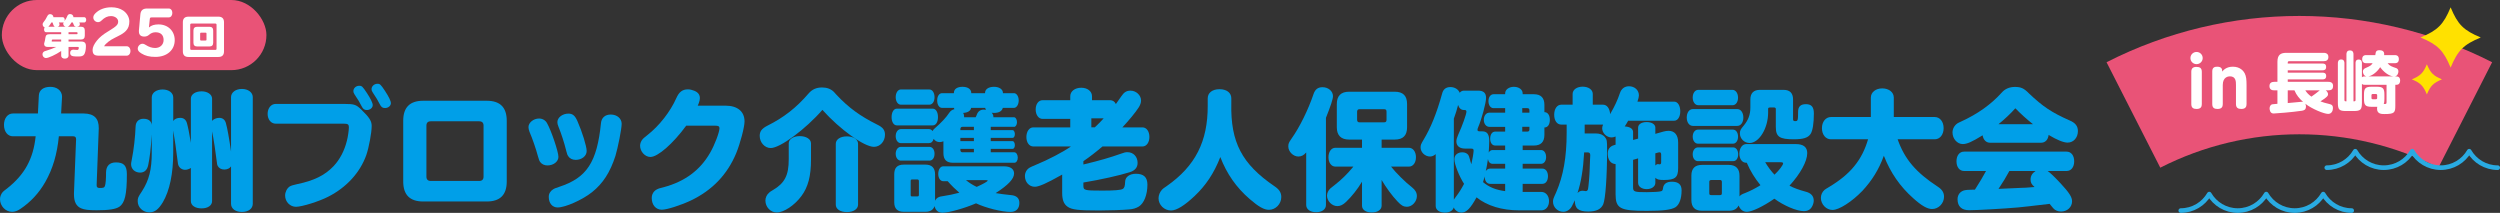 <?xml version="1.0" encoding="UTF-8"?>
<svg id="_レイヤー_2" data-name="レイヤー_2" xmlns="http://www.w3.org/2000/svg" width="822.624" height="70.046" viewBox="0 0 822.624 70.046">
  <rect x="0" y="0" width="822.624" height="70.046" fill="#333333" stroke="none"/>
  <g id="_レイヤー_1-2" data-name="レイヤー_1">
    <g>
      <g>
        <path d="M802.355,55.173c-28.748-14.648-62.77-14.648-91.518,0-5.893-11.565-11.785-23.13-17.678-34.695,39.854-20.306,87.02-20.306,126.874,0-5.893,11.565-11.785,23.13-17.678,34.695Z" fill="#e95377"/>
        <path d="M816.291,12.33c-5.665,2.347-7.567,4.249-9.914,9.914-2.347-5.665-4.249-7.567-9.914-9.914,5.665-2.347,7.567-4.249,9.914-9.914,2.347,5.665,4.249,7.567,9.914,9.914Z" fill="#ffe100"/>
        <path d="M803.521,26.111c-2.833,1.173-3.784,2.124-4.957,4.957-1.173-2.833-2.124-3.784-4.957-4.957,2.833-1.173,3.784-2.124,4.957-4.957,1.173,2.833,2.124,3.784,4.957,4.957Z" fill="#ffe100"/>
        <g>
          <path d="M724.792,19.103c0,1.102-.881,2.005-2.027,2.005-1.102,0-2.005-.881-2.005-2.005s.904-2.005,2.005-2.005c1.146,0,2.027.904,2.027,2.005ZM721.046,23.621c0-1.124.551-1.609,1.697-1.609,1.102,0,1.763.375,1.763,1.609v10.622c0,.815-.265,1.609-1.719,1.609-.97,0-1.741-.309-1.741-1.609v-10.622Z" fill="#fff"/>
          <path d="M739.227,34.243c0,.815-.287,1.609-1.719,1.609-1.102,0-1.763-.397-1.763-1.609v-6.28c0-1.058,0-2.843-1.983-2.843-.441,0-2.358.132-2.358,2.843v6.28c0,.815-.264,1.609-1.719,1.609-.97,0-1.741-.287-1.741-1.609v-10.776c0-1.3.837-1.521,1.609-1.521,1.498,0,1.675.793,1.675,1.609.309-.396,1.278-1.609,3.504-1.609,2.424,0,3.548,1.498,3.878,2.16.507.992.617,2.072.617,3.923v6.214Z" fill="#fff"/>
          <path d="M749.389,29.725h-1.014c-.485,0-1.609-.044-1.609-1.388,0-1.102.727-1.41,1.609-1.41h1.014v-6.589c0-2.336,1.08-2.953,2.931-2.953h12.23c.419,0,1.609.044,1.609,1.366,0,1.102-.749,1.388-1.609,1.388h-11.327c-.286,0-.441.154-.441.463v.308h11.415c.485,0,1.212.066,1.212,1.102,0,.97-.573,1.124-1.212,1.124h-11.415v.771h11.371c.419,0,1.278,0,1.278,1.102,0,1.08-.815,1.124-1.256,1.124h-11.393v.793h13.332c.441,0,1.587.044,1.587,1.344,0,.948-.397,1.454-1.587,1.454h-.837c.507.353.771.882.771,1.278,0,.441-.154.882-2.512,2.358,1.08.397,1.256.441,3.085.904.661.154,1.036.441,1.036,1.278,0,.904-.441,1.939-1.565,1.939-1.388,0-5.399-1.653-7.537-3.349.22.441.22.771.22.926,0,1.124-.705,1.278-1.366,1.389-3.217.485-8.793.903-9.3.903-1.278,0-1.3-1.521-1.3-1.653,0-.375.11-.881.485-1.19.242-.198.397-.22,2.094-.352v-4.43ZM752.783,33.912c.705-.066,4.363-.419,4.517-.419s.353,0,.551.066c-1.234-1.102-2.204-2.226-2.865-3.835h-2.204v4.187ZM758.557,29.725c.529.815.992,1.345,2.005,2.072.815-.529,1.785-1.3,2.755-2.072h-4.76Z" fill="#fff"/>
          <path d="M778.658,20.8c-.353,0-1.388,0-1.388-1.322,0-1.344,1.014-1.344,1.388-1.344h2.931c.154-1.102.22-1.609,1.388-1.609,1.631,0,1.565,1.058,1.521,1.609h3.46c.353,0,1.388,0,1.388,1.322,0,1.344-1.014,1.344-1.388,1.344h-2.314c.661.882,1.388,1.124,2.821,1.609.353.132.727.441.727,1.08,0,.463-.242,1.565-1.234,1.653h.419c.397,0,1.388,0,1.388,1.366,0,.683-.287,1.388-1.19,1.388h-.397v6.875c0,2.27-.264,2.755-3.548,2.755-.992,0-2.468,0-2.468-1.785,0-.309.066-.485.088-.595h-1.807c-2.248,0-2.578-.617-2.578-2.732v-1.146c0-2.093.308-2.733,2.578-2.733h1.565c2.248,0,2.578.617,2.578,2.733v1.146c0,.507,0,1.278-.22,1.785.771.044.926.044.926-.595v-5.708h-7.25c-.529,0-.705-.154-.859-.308v6.214c0,2.27-.419,2.733-2.711,2.733h-2.49c-2.248,0-2.711-.419-2.711-2.733v-12.958c0-.308,0-1.278,1.08-1.278,1.058,0,1.08.903,1.08,1.278v12.098c0,.397.264.397.661.397v-15.404c0-.331,0-1.344,1.146-1.344,1.168,0,1.168.97,1.168,1.344v15.404c.419,0,.683,0,.683-.397v-12.142c0-.331,0-1.212,1.036-1.212,1.058,0,1.058.904,1.058,1.212v4.65c.198-.198.397-.308,1.014-.308h.463c-.881-.198-1.146-1.058-1.146-1.565,0-.794.529-1.058,1.014-1.256,1.477-.617,1.763-.903,2.182-1.521h-2.05ZM787.583,25.142c-1.609-.11-3.394-1.631-4.385-3.041-.793,1.3-2.424,2.777-3.878,3.041h8.264ZM782.206,31.356c0-.264-.132-.419-.419-.419h-1.036c-.286,0-.419.154-.419.419v.882c0,.264.132.419.419.419h1.036c.286,0,.419-.154.419-.419v-.882Z" fill="#fff"/>
        </g>
      </g>
      <path d="M717.58,69.287c4.009,0,7.505-2.182,9.374-5.422,1.869,3.24,5.365,5.422,9.374,5.422s7.505-2.182,9.374-5.422c1.869,3.24,5.365,5.422,9.374,5.422s7.505-2.182,9.374-5.422c1.869,3.24,5.365,5.422,9.374,5.422" fill="none" stroke="#29abe2" stroke-linecap="round" stroke-linejoin="round" stroke-width="1.518"/>
      <g>
        <g>
          <path d="M19.367,44.842c-.567,5.888-2.006,10.73-4.449,15.005-2.094,3.707-4.929,6.717-8.287,8.942-.916.611-1.745.916-2.661.916-2.137,0-3.969-1.919-3.969-4.188,0-.829.349-1.701.916-2.355q.218-.262,1.396-1.134c5.801-4.58,8.637-9.727,9.422-17.185h-7.502c-1.701,0-2.923-1.527-2.923-3.751,0-2.181,1.221-3.751,2.923-3.751h8.244l.305-5.932c.087-1.788,1.527-2.836,3.795-2.836,1.003,0,1.919.262,2.617.785.785.567,1.265,1.57,1.221,2.486l-.305,5.496h7.459c3.402.043,4.973,1.614,4.929,4.885l-.698,18.581v.131c-.044.61.262.916.959.916,1.309,0,1.614-.131,1.788-.741.218-.611.349-2.137.349-4.45.044-2.093,1.178-3.227,3.271-3.227,2.574,0,3.577,1.09,3.577,3.882,0,6.63-.654,9.422-2.443,10.687-1.221.829-3.446,1.178-7.502,1.178-2.704,0-4.057-.174-5.147-.654-1.57-.698-2.312-2.137-2.312-4.536v-.523l.698-17.666c-.043-.698-.262-.916-.916-.959h-4.754Z" fill="#009fe8"/>
          <path d="M49.94,44.187c-.305,4.754-.654,7.72-1.178,10.163-.349,1.614-1.265,2.443-2.661,2.443-1.701,0-2.966-1.178-2.966-2.748,0-.305,0-.349.218-1.483.698-3.446,1.134-7.546,1.265-10.905.043-1.614,1.047-2.574,2.573-2.574,1.614,0,2.573.698,2.748,2.007v-9.029c0-1.527,1.483-2.617,3.577-2.617,2.006,0,3.489,1.09,3.489,2.617v7.764c.436-.698,1.265-1.047,2.312-1.047,1.09,0,1.875.61,2.181,1.701.305,1.003.872,3.751,1.265,6.281l.043.262v-14.569c0-1.396,1.483-2.399,3.533-2.399,1.963,0,3.446,1.047,3.446,2.399v7.328c.436-.567,1.44-1.003,2.355-1.003,1.09,0,1.876.61,2.181,1.701.48,1.701,1.134,5.278,1.701,9.421v-17.927c0-1.57,1.527-2.704,3.577-2.704s3.577,1.134,3.577,2.704v35.069c0,1.614-1.439,2.704-3.577,2.704s-3.577-1.09-3.577-2.704v-12.3c-.393.654-1.265,1.047-2.225,1.047-1.003,0-1.788-.48-2.181-1.221-.174-.349-.174-.436-.305-1.527-.218-2.05-1.091-7.851-1.527-9.814v22.943c0,1.44-1.396,2.399-3.446,2.399-2.137,0-3.533-.96-3.533-2.399v-10.904c-.523.349-1.265.611-1.876.611-1.003,0-1.832-.567-2.225-1.483-.131-.349-.131-.393-.262-1.44-.349-2.966-1.047-7.72-1.44-9.989v7.197c0,6.935-1.178,12.562-3.402,16.357-1.44,2.399-2.704,3.358-4.449,3.358-2.094,0-3.838-1.657-3.838-3.62,0-1.134.087-1.352,1.396-3.315,2.355-3.664,3.228-7.197,3.228-12.693v-6.062Z" fill="#009fe8"/>
          <path d="M113.402,34.199c3.14,0,3.795.218,5.496,1.875,2.661,2.574,3.402,3.751,3.402,5.365,0,2.224-.916,7.153-1.788,9.639-2.05,5.714-6.499,10.599-12.518,13.653-3.053,1.57-8.68,3.315-10.599,3.315-1.963,0-3.577-1.657-3.577-3.708,0-1.134.567-2.312,1.483-2.966q.611-.392,2.486-.785c5.496-1.134,9.072-2.879,11.951-5.888,2.094-2.225,3.577-5.06,4.406-8.375.349-1.309.654-3.533.654-4.45s-.349-1.178-1.614-1.178h-22.464c-1.526,0-2.661-1.352-2.661-3.227s1.134-3.271,2.661-3.271h22.682ZM120.686,30.535c1.265,1.919,1.963,3.359,1.963,4.057,0,.872-.872,1.614-1.919,1.614-.829,0-1.265-.305-1.745-1.265-.48-1.003-1.178-2.181-2.355-3.926-.262-.392-.349-.698-.349-1.047,0-.96.872-1.745,1.919-1.745.872,0,1.09.218,2.486,2.312ZM126.661,29.88c1.265,1.919,1.963,3.359,1.963,4.057,0,.872-.872,1.614-1.919,1.614-.829,0-1.265-.305-1.745-1.265-.48-1.003-1.178-2.181-2.355-3.926-.262-.392-.349-.698-.349-1.047,0-.916.872-1.745,1.919-1.745.872,0,1.09.218,2.486,2.312Z" fill="#009fe8"/>
          <path d="M160.158,33.152c4.405,0,6.586,2.181,6.586,6.586v19.977c0,4.406-2.181,6.586-6.586,6.586h-20.893c-4.406,0-6.586-2.181-6.586-6.586v-19.977c0-4.405,2.181-6.586,6.586-6.586h20.893ZM140.311,58.101c0,.96.48,1.44,1.439,1.44h15.921c.96,0,1.44-.48,1.44-1.44v-16.749c0-.96-.48-1.44-1.44-1.44h-15.921c-.959,0-1.439.48-1.439,1.44v16.749Z" fill="#009fe8"/>
          <path d="M180.001,40.523c1.396,2.443,3.751,9.422,3.751,11.079,0,1.57-1.614,2.835-3.621,2.835-.959,0-1.832-.392-2.355-1.091-.305-.436-.393-.61-.742-1.832-.698-2.617-1.832-5.889-2.792-8.113-.218-.611-.349-1.091-.349-1.57,0-1.483,1.658-2.835,3.49-2.835,1.09,0,2.094.567,2.617,1.526ZM204.558,40.742c0,1.657-1.221,7.807-2.05,10.555-1.745,5.409-4.1,9.072-7.72,11.952-3.184,2.53-8.767,5.016-11.297,5.016-1.745,0-2.922-1.396-2.922-3.489,0-1.047.523-1.919,1.439-2.486.436-.262.48-.305,2.05-.829,9.029-2.966,12.388-8.069,13.696-20.981.174-1.745,1.352-2.792,3.228-2.792,2.05,0,3.577,1.309,3.577,3.053ZM189.99,39.825c1.57,3.533,3.053,8.331,3.053,9.858,0,1.657-1.614,2.923-3.62,2.923-1.091,0-2.007-.48-2.486-1.265-.262-.392-.262-.436-.567-1.526-.742-3.01-1.657-5.758-2.617-8.157-.262-.611-.349-1.047-.349-1.483,0-1.483,1.657-2.792,3.62-2.792,1.396,0,2.181.654,2.966,2.443Z" fill="#009fe8"/>
          <path d="M238.708,34.766c3.969,0,6.281,1.919,6.281,5.191,0,1.875-1.396,7.153-2.748,10.469-2.923,7.022-7.895,12.213-14.961,15.571-3.359,1.57-7.851,3.01-9.509,3.01-1.963,0-3.315-1.57-3.315-3.839,0-1.265.611-2.312,1.745-2.879.48-.262.523-.262,2.225-.698,6.935-1.876,11.951-5.583,15.223-11.297,1.527-2.617,3.097-6.805,3.097-8.113,0-.61-.393-.829-1.396-.829h-9.552c-4.318,5.889-9.334,10.294-11.777,10.294-1.788,0-3.402-1.788-3.402-3.708,0-.785.349-1.613.916-2.224q.174-.218,1.439-1.222c4.013-3.14,7.59-7.764,9.553-12.169.916-2.093,2.05-2.923,3.838-2.923.654,0,1.396.175,2.137.48,1.221.524,1.788,1.309,1.788,2.399,0,.48-.087.916-.349,1.657-.043.131-.174.436-.349.829h9.116Z" fill="#009fe8"/>
          <path d="M253.6,48.714c-1.963,0-3.62-1.832-3.62-4.013,0-1.483.698-2.399,2.486-3.315,5.496-2.748,9.552-5.932,13.609-10.643,1.178-1.352,2.574-1.963,4.449-1.963,1.57,0,2.835.48,3.795,1.396q.262.218.916,1.003c3.969,4.231,7.72,6.979,13.391,9.814,1.919.916,2.573,1.832,2.573,3.358,0,2.181-1.614,3.969-3.62,3.969-3.228,0-11.254-5.758-16.967-12.169-5.54,6.368-13.914,12.562-17.011,12.562ZM266.86,52.509c0,5.452-.96,9.072-3.184,12.038-2.225,3.01-5.758,5.365-8.069,5.365-2.05,0-3.751-1.788-3.751-3.926,0-1.003.48-2.006,1.309-2.661.262-.262.305-.262,1.09-.742,3.969-2.312,5.278-4.885,5.278-10.163v-5.234c0-1.396,1.526-2.399,3.62-2.399,2.137,0,3.708,1.003,3.708,2.399v5.321ZM282.344,67.339c0,1.44-1.483,2.443-3.664,2.443s-3.664-.96-3.664-2.443v-20.021c0-1.439,1.483-2.443,3.62-2.443,2.225,0,3.708,1.004,3.708,2.443v20.021Z" fill="#009fe8"/>
          <path d="M306.942,35.759c1.003,0,1.701,1.134,1.701,2.792,0,1.614-.698,2.704-1.701,2.704h-11.864c-1.003,0-1.701-1.134-1.701-2.704,0-1.614.698-2.792,1.701-2.792h11.864ZM307.683,66.074c.48-1.004,1.221-1.396,2.792-1.57,1.57-.218,3.14-.567,5.191-1.091-1.134-.959-2.53-2.312-3.838-3.795h-1.483c-.916,0-1.614-1.003-1.614-2.399,0-1.44.698-2.486,1.614-2.486h20.065c2.05,0,3.271.872,3.271,2.355,0,1.745-1.919,3.795-6.063,6.455,1.265.218,3.533.523,5.016.654,1.832.131,2.792,1.003,2.792,2.574,0,1.875-1.09,2.966-2.879,2.966-2.923,0-8.157-1.309-11.384-2.835-3.708,1.613-8.985,3.097-11.035,3.097-1.396,0-2.312-.785-2.617-2.181-.393,1.222-1.44,1.876-2.966,1.876h-7.153c-2.094,0-3.141-1.047-3.141-3.14v-9.204c0-2.137,1.003-3.184,3.141-3.184h7.153c2.05,0,3.14,1.091,3.14,3.184v8.724ZM333.723,38.594c.48,0,.916.742.916,1.614,0,.829-.436,1.526-.916,1.526h-7.72v1.091h7.241c.349,0,.698.611.698,1.309,0,.654-.305,1.221-.698,1.221h-7.241v1.091h7.241c.349,0,.698.611.698,1.309,0,.654-.305,1.221-.698,1.221h-7.241v1.134h7.764c.611,0,1.134.785,1.134,1.745s-.48,1.701-1.134,1.701h-20.195c-2.137,0-3.141-1.047-3.141-3.184v-3.882c-.48.174-.785.262-1.221.262-.829,0-1.483-.349-2.007-1.047-.218.916-.785,1.396-1.57,1.396h-9.203c-.96,0-1.701-.96-1.701-2.312,0-1.309.742-2.312,1.701-2.312h9.203c.523,0,.916.218,1.221.654.218-.393.349-.567.742-.916,2.137-1.832,3.751-3.576,4.754-5.103.393-.61,1.003-1.047,1.701-1.178-.087-.218-.131-.262-.131-.436h-3.926c-.96,0-1.614-1.003-1.614-2.442,0-1.396.654-2.399,1.614-2.399h3.882v-.087c0-1.265,1.091-2.006,2.835-2.006s2.879.785,2.879,2.006v.087h4.536v-.087c0-1.221,1.178-2.006,2.966-2.006,1.701,0,2.923.829,2.923,2.006v.087h3.62c.872,0,1.57,1.047,1.57,2.399s-.698,2.442-1.57,2.442h-3.664c-.262,1.091-1.309,1.657-2.879,1.657-.262,0-.523,0-.785-.087.349.392.567.872.567,1.309v.218h6.848ZM305.764,29.435c1.003,0,1.745,1.047,1.745,2.53s-.698,2.486-1.745,2.486h-9.334c-.96,0-1.701-1.047-1.701-2.486s.742-2.53,1.701-2.53h9.334ZM305.807,48.321c1.003,0,1.701.916,1.701,2.268s-.654,2.268-1.701,2.268h-9.378c-.96,0-1.701-.96-1.701-2.268,0-1.265.742-2.268,1.701-2.268h9.378ZM299.657,64.155c0,.349.131.48.436.48h1.788c.305,0,.48-.174.48-.48v-4.623c0-.262-.174-.48-.48-.48h-1.788c-.305,0-.436.174-.436.48v4.623ZM316.668,41.735c-.392,0-.654.262-.654.698v.392h4.449v-1.091h-3.795ZM316.014,46.446h4.449v-1.091h-4.449v1.091ZM316.014,48.976v.436c0,.436.262.698.654.698h3.795v-1.134h-4.449ZM321.03,38.594c.218-.392.262-.567.393-.872.393-1.091,1.178-1.657,2.312-1.657.218,0,.393.043.698.087-.131-.261-.218-.392-.262-.654h-4.624c-.174,1.004-1.134,1.57-2.617,1.657.218.349.305.742.305,1.134v.305h3.795ZM317.846,59.27c1.003.829,2.137,1.57,3.533,2.225,2.05-.916,3.62-1.788,3.62-2.05,0-.131-.218-.174-.611-.174h-6.543Z" fill="#009fe8"/>
          <path d="M340.001,48.191c-1.309,0-2.268-1.265-2.268-3.097s.959-3.184,2.268-3.184h12.17v-2.792h-9.116c-1.309,0-2.268-1.309-2.268-3.096s.96-3.053,2.268-3.053h9.116v-1.309c0-1.614,1.526-2.792,3.62-2.792,2.05,0,3.533,1.178,3.533,2.792v1.309h5.976c.829,0,1.483.436,1.876,1.265.436-.567,1.44-2.007,1.745-2.486.916-1.396,1.745-1.919,3.097-1.919,1.832,0,3.446,1.526,3.446,3.228,0,.741-.262,1.483-.785,2.312-1.003,1.57-3.228,4.275-5.365,6.542h6.63c1.309,0,2.268,1.309,2.268,3.141s-.96,3.14-2.268,3.14h-13.173c-1.876,1.614-4.275,3.489-6.281,4.841v1.091c5.452-1.309,8.724-2.268,12.562-3.62.785-.305,1.352-.436,1.919-.436,1.963,0,3.358,1.483,3.358,3.533,0,1.483-.872,2.53-2.573,3.053-3.446,1.091-9.509,2.443-15.266,3.402v1.003c0,1.57.305,1.657,6.281,1.657,3.838,0,5.976-.174,6.63-.523.567-.305.785-.96.829-2.443.043-1.526,1.483-2.574,3.533-2.574,2.573,0,3.795,1.134,3.795,3.577,0,3.359-1.134,6.194-2.879,7.241-.785.48-1.832.829-3.141.916-1.657.174-6.804.349-9.814.349-6.979,0-9.073-.262-10.469-1.265-1.221-.872-1.745-2.224-1.745-4.536v-6.019l-.393.218c-4.623,2.617-7.284,3.795-8.593,3.795-1.876,0-3.271-1.526-3.271-3.533,0-1.178.611-2.225,1.614-2.792q.262-.174,1.919-.872c3.969-1.614,9.029-4.231,11.602-6.063h-12.388ZM360.24,41.909c1.439-1.396,2.094-2.006,2.922-2.966h-4.056v2.966h1.134Z" fill="#009fe8"/>
          <path d="M405.163,34.145c-.262,12.649,3.489,19.803,14.132,27.087,1.657,1.091,2.312,2.137,2.312,3.62,0,2.268-1.876,4.188-4.056,4.188-1.614,0-3.402-1.003-6.325-3.533-4.406-3.795-7.546-8.287-9.683-13.827-2.05,5.278-4.754,9.334-8.506,12.867-3.359,3.14-5.889,4.711-7.72,4.711-2.225,0-4.1-1.832-4.1-4.013,0-1.004.436-2.05,1.134-2.836.349-.349.523-.48,1.614-1.221,9.378-6.586,13.478-14.656,13.434-26.433v-2.399c0-1.832,1.527-3.009,3.882-3.009s3.882,1.178,3.882,3.009v1.788Z" fill="#009fe8"/>
          <path d="M436.303,67.426c0,1.44-1.265,2.399-3.228,2.399s-3.271-.959-3.271-2.399v-17.273c-.742.916-1.614,1.352-2.574,1.352-1.701,0-3.315-1.614-3.315-3.315,0-.916.174-1.309,1.09-2.617,2.661-3.751,5.452-9.422,7.241-14.7.524-1.483,1.44-2.181,2.923-2.181,1.919,0,3.446,1.309,3.446,2.966,0,.916-.742,3.184-2.312,7.11v28.657ZM457.72,54.821c1.657,2.094,4.623,5.06,6.935,6.848,1.047.829,1.57,1.744,1.57,2.835,0,1.832-1.57,3.533-3.271,3.533-1.09,0-1.832-.393-3.097-1.745-1.788-1.875-3.708-4.493-5.234-7.066v8.462c0,1.309-1.309,2.225-3.228,2.225s-3.228-.872-3.228-2.225v-7.895c-1.483,2.486-3.359,4.842-5.234,6.63-1.003.96-1.876,1.396-2.879,1.396-1.788,0-3.402-1.657-3.402-3.446,0-.872.436-1.744,1.134-2.399q.174-.174,1.265-1.003c2.355-1.832,4.231-3.664,6.281-6.15h-5.932c-1.309,0-2.268-1.265-2.268-3.097s.96-3.097,2.268-3.097h8.767v-2.704h-4.231c-2.661,0-4.057-1.352-4.057-4.057v-7.633c0-2.705,1.352-4.057,4.057-4.057h15.005c2.748,0,4.056,1.352,4.056,4.057v7.633c0,2.705-1.309,4.057-4.056,4.057h-4.318v2.704h8.985c1.352,0,2.312,1.309,2.312,3.097,0,1.832-.96,3.097-2.312,3.097h-5.888ZM446.553,39.467c.043.523.262.785.785.785h8.113c.523,0,.785-.261.785-.785v-2.748c0-.523-.218-.785-.785-.785h-8.113c-.523,0-.742.262-.785.785v2.748Z" fill="#009fe8"/>
          <path d="M487.769,43.218c1.57,0,2.268,1.004,2.268,3.141,0,.916-.087,2.355-.174,3.838.262-.523.742-.829,1.309-.829h4.1v-1.483h-3.315c-.959,0-1.614-.916-1.614-2.268s.654-2.312,1.614-2.312h3.315v-1.57h-5.191c-1.047,0-1.832-.959-1.832-2.312s.785-2.355,1.832-2.355h5.191v-1.483h-3.838c-.96,0-1.657-.96-1.657-2.312,0-1.309.698-2.268,1.657-2.268h3.838v-.305c0-1.221,1.265-2.137,2.879-2.137s2.879.916,2.879,2.137v.305h3.708c2.268,0,3.446,1.178,3.446,3.446v2.443c1.09,0,1.788,1.003,1.788,2.53,0,1.57-.698,2.53-1.788,2.53v2.443c0,2.312-1.178,3.489-3.446,3.489h-3.708v1.483h6.063c.96,0,1.657.96,1.657,2.312,0,1.309-.698,2.224-1.657,2.224h-6.063v1.57h6.499c1.09,0,1.832,1.047,1.832,2.486,0,1.526-.742,2.53-1.832,2.53h-6.499v2.661h6.15c1.439,0,2.53,1.265,2.53,3.009,0,1.788-1.047,3.053-2.53,3.053h-7.284c-5.67,0-10.555-1.483-14.045-4.275-1.919,3.533-3.315,5.016-4.929,5.016-1.09,0-2.094-.654-2.573-1.701-.262,1.047-1.352,1.701-2.923,1.701-1.788,0-3.01-.872-3.01-2.181v-17.055c-.611.523-1.178.785-1.875.785-1.614,0-3.097-1.396-3.097-2.966,0-.785.131-1.134.916-2.443,2.399-3.926,4.406-8.898,6.15-15.223.349-1.483,1.265-2.224,2.748-2.224,1.396,0,2.617.741,3.053,1.875.349-.436.829-.698,1.396-.698h4.667c1.788,0,2.617.785,2.617,2.399s-1.483,7.11-2.617,9.683c-.131.349-.218.611-.218.829,0,.305.218.48.742.48h.872ZM482.099,48.889c-1.832,0-2.879-.872-2.879-2.355,0-.611.218-1.353.611-2.225,1.309-2.835,2.704-6.761,2.704-7.589,0-.349-.218-.523-.567-.523h-.262c-.916,0-1.57-.567-1.919-1.657-.393,1.57-.785,2.792-1.396,4.493v26.694c.218-.349.218-.392.654-.959,1.003-1.309,1.832-2.617,2.704-4.275-1.614-2.487-3.184-6.456-3.184-8.113,0-1.352,1.047-2.268,2.617-2.268.829,0,1.527.305,1.963.873q.218.305.524,1.439c.131.611.262,1.004.48,1.614.349-1.439.742-3.838.742-4.449,0-.523-.174-.698-.829-.698h-1.963ZM490.343,60.491c-1.09,0-1.788-.916-1.832-2.443-.131.61-.349,1.309-.524,1.875,1.963,1.657,4.231,2.574,7.284,2.966v-2.399h-4.929ZM491.172,53.904c-.829,0-1.396-.567-1.57-1.57-.174,1.309-.393,2.53-.698,3.969.349-.523.785-.829,1.44-.829h4.929v-1.57h-4.1ZM500.898,37.068h2.355v-.785c0-.48-.218-.698-.742-.698h-1.614v1.483ZM502.512,43.305c.523,0,.742-.218.742-.654v-.916h-2.355v1.57h1.614Z" fill="#009fe8"/>
          <path d="M531.602,44.919c-.523.218-.916.305-1.352.305-1.57,0-3.053-1.44-3.053-3.01,0-.392.087-.785.305-1.221h-6.063v2.923h3.751c1.265,0,2.312.436,2.923,1.221.654.829.698,1.178.698,4.1,0,8.811-.523,16.183-1.265,17.971-.698,1.614-2.268,2.399-4.885,2.399-3.315,0-4.493-1.003-4.449-3.707-.393.829-.698,1.439-1.003,2.006-.654,1.134-1.657,1.788-2.835,1.788-1.832,0-3.359-1.527-3.359-3.315,0-.785.087-1.003,1.047-3.096,2.355-5.453,3.446-11.559,3.446-19.585v-2.704h-1.788c-1.396,0-2.312-1.309-2.312-3.228,0-1.963.96-3.315,2.312-3.315h3.751v-3.533c0-1.396,1.396-2.399,3.315-2.399s3.315,1.003,3.315,2.399v3.533h3.402c1.265,0,2.181,1.221,2.312,3.097l.131-.218.087-.175c1.265-2.181,2.181-4.1,3.01-6.542.48-1.44,1.57-2.225,2.966-2.225,1.876,0,3.271,1.265,3.271,3.009q0,.654-.48,2.05h12.082c1.178,0,2.006,1.309,2.006,3.184,0,1.832-.829,3.097-2.006,3.097h-15.135c-.393.698-.654,1.178-1.134,1.876,1.701.087,2.748.785,2.748,1.832v2.617l1.657-.436v-3.62c0-1.091,1.134-1.832,2.792-1.832,1.701,0,2.879.741,2.879,1.832v2.05l2.617-.741c.698-.174,1.178-.262,1.701-.262,2.05,0,3.184,1.396,3.184,3.839v8.462c0,3.053-1.003,3.882-4.711,3.882-1.614,0-2.268-.174-2.792-.742v1.701c0,1.178-1.221,2.05-2.835,2.05-1.657,0-2.835-.872-2.835-2.05v-8.069l-1.657.48v9.028c0,1.484.393,1.614,4.536,1.614,1.876,0,4.188-.13,4.667-.305.436-.13.567-.349.654-1.047.174-1.352,1.178-2.094,2.879-2.094,2.181,0,3.228.916,3.228,2.836,0,2.748-.742,4.754-2.05,5.583-1.396.829-4.1,1.178-9.422,1.178-8.811,0-10.25-.785-10.25-5.54v-9.858c-1.614-.087-2.573-1.396-2.573-3.402,0-1.483.698-2.443,2.094-2.835l.48-.131v-2.704ZM521.265,50.154c-.305,5.539-1.003,9.77-2.181,13.347.48-.48,1.003-.742,1.614-.742.131,0,.305,0,.524.044.218.043.436.087.567.087.392,0,.611-.218.742-.654.174-.698.523-4.71.567-6.892.087-1.875.087-3.097.131-3.358.044-.349.044-.698.044-.829,0-.698-.218-1.003-.785-1.003h-1.221ZM544.688,54.472c.305-.349.611-.48.872-.48h.087c.131.087.262.087.393.087.393,0,.567-.175.567-.698v-2.486c0-.523-.174-.785-.523-.785-.087,0-.305.044-.524.087l-.872.261v4.013Z" fill="#009fe8"/>
          <path d="M571.641,35.89c1.178,0,2.006,1.178,2.006,2.792s-.829,2.748-2.006,2.748h-14.569c-1.221,0-2.05-1.134-2.05-2.748,0-1.657.829-2.792,2.05-2.792h14.569ZM572.382,64.635c.392-.523.742-.698,1.875-1.134,1.658-.654,3.271-1.483,4.754-2.399l.262-.174c-1.876-2.312-3.315-4.623-4.493-7.372h-.174c-1.352,0-2.268-1.221-2.268-3.009s.96-3.14,2.268-3.14h16.313c2.486,0,3.751,1.003,3.751,2.966,0,2.704-2.225,6.761-5.845,10.73,1.178.654,3.315,1.44,5.321,1.963,1.745.436,2.661,1.44,2.661,2.923,0,.523-.131,1.134-.436,1.745-.524,1.134-1.44,1.744-2.792,1.744-2.355,0-6.586-1.788-9.727-4.1-3.577,2.486-7.371,4.319-9.029,4.319-1.265,0-2.181-.698-2.748-2.094-.523,1.178-1.57,1.745-3.271,1.745h-8.767c-2.312,0-3.489-1.178-3.489-3.533v-8.026c0-2.355,1.178-3.533,3.489-3.533h8.811c2.312,0,3.533,1.221,3.533,3.533v6.848ZM570.07,29.565c1.047,0,1.832,1.091,1.832,2.574,0,1.44-.742,2.486-1.832,2.486h-11.21c-1.09,0-1.876-1.047-1.876-2.53s.785-2.53,1.876-2.53h11.21ZM570.245,42.651c.959,0,1.657.96,1.657,2.312s-.698,2.312-1.657,2.312h-11.559c-.96,0-1.701-1.003-1.701-2.312s.742-2.312,1.701-2.312h11.559ZM570.288,48.496c.96,0,1.657.959,1.657,2.268,0,1.353-.654,2.268-1.657,2.268h-11.559c-1.003,0-1.745-.916-1.745-2.268,0-1.309.742-2.268,1.745-2.268h11.559ZM562.437,63.632c0,.392.175.567.654.567h2.879c.392,0,.611-.174.611-.567v-3.795c0-.393-.218-.611-.611-.611h-2.835c-.48,0-.698.218-.698.611v3.795ZM590.004,39.205c0,.48.174.654.698.654.872,0,.959-.218.959-3.053,0-1.744.829-2.53,2.574-2.53,1.832,0,2.617.916,2.617,3.053,0,3.271-.393,5.714-1.091,6.761-.872,1.265-2.399,1.744-5.539,1.744-4.667,0-5.889-.829-5.889-4.056v-5.932c0-.305-.174-.436-.523-.48h-1.44c-.436.043-.567.13-.567.48v1.178c0,5.19-2.966,10.032-6.106,10.032-1.745,0-3.184-1.44-3.184-3.14,0-.916.218-1.396,1.178-2.486,1.57-1.876,2.268-3.664,2.268-6.063v-2.661c0-2.05,1.09-3.14,3.14-3.14h7.808c2.05,0,3.097,1.091,3.097,3.14v6.499ZM580.844,53.381c.829,1.44,2.006,3.01,3.053,4.1,1.526-1.44,2.835-3.14,2.835-3.751,0-.218-.262-.349-.916-.349h-4.972Z" fill="#009fe8"/>
          <path d="M624.415,45.835c2.312,6.543,5.976,10.861,13.173,15.572,1.439.916,2.094,1.963,2.094,3.315,0,2.181-1.788,4.057-3.926,4.057-1.57,0-3.489-1.091-6.237-3.577-4.318-3.838-7.459-8.375-9.64-13.958-1.614,4.493-3.926,8.2-7.11,11.603-3.402,3.533-7.633,6.237-9.77,6.237-2.05,0-3.838-1.832-3.838-3.969,0-1.003.436-1.963,1.178-2.617q.305-.262,1.57-1.003c6.979-4.188,10.774-8.811,12.78-15.659h-12.213c-1.745,0-2.966-1.526-2.966-3.664s1.265-3.664,2.966-3.664h13.129v-6.412c0-1.745,1.614-3.01,3.751-3.01,2.181,0,3.795,1.265,3.795,3.01v6.412h13.478c1.701,0,2.922,1.526,2.922,3.664s-1.221,3.664-2.922,3.664h-12.213Z" fill="#009fe8"/>
          <path d="M654.858,46.969c-1.309,0-2.225-.916-2.486-2.443-3.533,2.181-5.147,2.879-6.543,2.879-1.788,0-3.359-1.745-3.359-3.795,0-1.222.611-2.312,1.614-3.01.305-.174.436-.261,1.134-.567,5.54-2.53,9.901-5.627,13.522-9.64,1.047-1.178,2.53-1.788,4.275-1.788,1.963,0,2.966.436,4.623,2.137,4.493,4.275,7.459,6.281,13.391,8.899,1.876.785,2.704,1.875,2.704,3.489,0,2.181-1.439,3.795-3.402,3.795-1.309,0-3.49-.872-6.237-2.53-.174,1.613-1.134,2.573-2.486,2.573h-16.749ZM673.745,56.26c.742.436,2.399,2.05,4.231,4.013,2.923,3.14,3.838,4.58,3.838,5.976,0,1.875-1.57,3.358-3.62,3.358-1.047,0-2.007-.392-2.617-1.134-.131-.131-.262-.305-.611-.741q-.262-.349-.524-.654c-7.241.872-7.938.916-10.381,1.178-4.362.392-13.565.916-16.139.916-2.443,0-3.795-1.265-3.795-3.62,0-1.483.916-2.661,2.399-2.966q.393-.13,2.617-.174h.698c1.788-2.792,2.486-4.013,3.664-6.15h-7.241c-1.483,0-2.486-1.265-2.486-3.184s1.003-3.184,2.486-3.184h33.761c1.483,0,2.486,1.265,2.486,3.184s-1.003,3.184-2.486,3.184h-6.281ZM668.946,40.863c-2.094-1.657-4.056-3.446-5.801-5.234-1.527,1.745-3.751,3.795-5.54,5.234h11.341ZM661.182,56.26c-1.221,2.268-2.007,3.533-3.577,5.889,1.701-.087,3.359-.131,3.882-.174,2.007-.087,3.402-.131,3.838-.174l1.265-.044,2.879-.218c-1.047-.916-1.309-1.483-1.309-2.486,0-1.178.567-2.094,1.657-2.792h-8.636Z" fill="#009fe8"/>
        </g>
        <g>
          <rect x=".604" y="0" width="87.064" height="23.083" rx="11.542" ry="11.542" fill="#e95377"/>
          <g>
            <path d="M26.631,8.795c.859,0,1.273.414,1.273,1.257v1.687c0,.843-.429,1.272-1.273,1.272h-4.079v.66h4.156c1.104,0,1.564.444,1.564,1.503,0,1.181-.245,2.3-.598,2.775-.353.475-.874.644-1.902.644-.736,0-1.349-.031-1.733-.092-.613-.092-.966-.475-.966-1.058,0-.705.399-1.104,1.074-1.104.092,0,.138,0,.291.031.307.031.721.061.966.061.368,0,.521-.214.521-.736,0-.184-.077-.246-.291-.246h-3.082v2.898c0,.552-.491.951-1.211.951s-1.211-.383-1.211-.951v-1.564c-1.748,1.196-4.171,2.316-4.999,2.316-.644,0-1.15-.537-1.15-1.212,0-.353.169-.69.46-.89.153-.107.261-.153.736-.291.89-.246,2.454-.844,3.343-1.258h-2.868c-.721,0-1.135-.353-1.135-.951,0-.184.016-.26.107-.567.138-.429.215-.798.307-1.503.123-.89.475-1.165,1.441-1.165h3.757v-.66h-4.984c-.383,0-.644-.368-.644-.905,0-.26.062-.475.199-.675-.414-.169-.675-.567-.675-1.012,0-.292.092-.491.338-.782.429-.521.751-1.012,1.166-1.855.261-.521.537-.721.966-.721.598,0,1.058.414,1.089.997h3.082c.353,0,.629.383.629.874,0,.138-.015.26-.077.429.414-.583.767-1.212.92-1.656.169-.444.475-.675.92-.675.629,0,1.104.445,1.104,1.027h3.573c.353,0,.629.383.629.874s-.276.874-.629.874h-1.641c.138.276.184.414.184.598,0,.429-.368.736-.951.798h1.303ZM18.075,8.795c-.291-.138-.429-.322-.552-.706-.138-.46-.153-.491-.23-.69h-.383c-.429.751-.721,1.135-.997,1.396h2.162ZM17.277,13.012c-.153.015-.215.077-.215.23,0,.092-.015.153-.046.245-.015.046-.015.061-.015.077,0,.077.061.108.184.108h2.944v-.66h-2.852ZM21.571,8.795c-.475-.154-.767-.537-.767-.997,0-.154.046-.292.138-.475-.077.046-.169.077-.276.077h-1.288c.169.306.215.46.215.644,0,.353-.23.644-.613.752h2.591ZM25.052,8.795c-.429-.062-.675-.276-.813-.706-.077-.214-.123-.338-.276-.69h-.46c-.46.858-.859,1.303-1.242,1.396h2.791ZM25.512,10.819c0-.138-.077-.215-.215-.215h-2.745v.66h2.745c.138,0,.215-.077.215-.215v-.23Z" fill="#fff"/>
            <path d="M41.68,15.217c.709,0,1.246.652,1.246,1.552s-.517,1.553-1.246,1.553h-9.161c-1.514,0-2.051-.499-2.051-1.936,0-.824.518-1.917,1.418-3.028.843-1.054,1.974-1.993,3.565-2.951l.441-.268c2.472-1.514,2.989-2.032,2.989-3.066,0-.977-1.054-1.782-2.357-1.782-1.169,0-2.089.441-3.22,1.553-.288.287-.671.441-1.054.441-.843,0-1.552-.69-1.552-1.533,0-.479.211-.882.671-1.36,1.303-1.304,3.124-1.993,5.309-1.993,1.514,0,2.855.383,3.89,1.093,1.227.862,1.993,2.223,1.993,3.545,0,1.342-.326,2.243-1.092,3.086-.632.671-1.303,1.131-3.085,2.012l-.537.268c-1.629.766-3.2,1.993-3.584,2.817h7.417Z" fill="#fff"/>
            <path d="M49.08,8.988c.728-.652,1.725-.958,3.086-.958,3.105,0,5.328,2.165,5.328,5.174,0,3.277-2.568,5.519-6.343,5.519-1.955,0-3.373-.345-4.638-1.15-.882-.556-1.188-.977-1.188-1.571,0-.843.747-1.61,1.571-1.61.364,0,.537.077,1.035.383,1.016.671,2.108,1.016,3.105,1.016,1.648,0,2.798-1.092,2.798-2.644,0-1.61-.958-2.53-2.645-2.53-.824,0-1.533.288-2.185.863-.383.364-.939.555-1.514.555-1.169,0-1.782-.575-1.782-1.686v-.326l.479-5.289c.115-1.322.843-1.936,2.261-1.936h7.053c.709,0,1.208.613,1.208,1.456,0,.862-.479,1.476-1.208,1.476h-5.596c-.441,0-.575.115-.613.556l-.287,2.702h.077Z" fill="#fff"/>
            <path d="M62.023,18.747c-1.242,0-1.855-.613-1.855-1.856V7.338c0-1.242.613-1.856,1.855-1.856h9.83c1.242,0,1.856.613,1.856,1.856v9.553c0,1.242-.614,1.856-1.856,1.856h-9.83ZM71.255,8.151c0-.26-.138-.399-.399-.399h-7.867c-.261,0-.399.138-.399.399v7.867c0,.261.123.399.399.399h7.867c.261,0,.399-.123.399-.399v-7.867ZM68.893,8.81c.844,0,1.257.414,1.257,1.257v3.972c0,.844-.414,1.258-1.257,1.258h-3.987c-.843,0-1.257-.414-1.257-1.258v-3.972c0-.844.414-1.257,1.257-1.257h3.987ZM65.857,13.058c0,.2.092.276.307.276h1.472c.215,0,.307-.077.307-.276v-2.039c0-.184-.107-.276-.307-.276h-1.472c-.199,0-.307.092-.307.276v2.039Z" fill="#fff"/>
          </g>
        </g>
      </g>
      <path d="M765.622,55.173c4.009,0,7.505-2.182,9.374-5.422,1.869,3.24,5.365,5.422,9.374,5.422s7.505-2.182,9.374-5.422c1.869,3.24,5.365,5.422,9.374,5.422s7.505-2.182,9.374-5.422c1.869,3.24,5.365,5.422,9.374,5.422" fill="none" stroke="#29abe2" stroke-linecap="round" stroke-linejoin="round" stroke-width="1.518"/>
    </g>
  </g>
</svg>